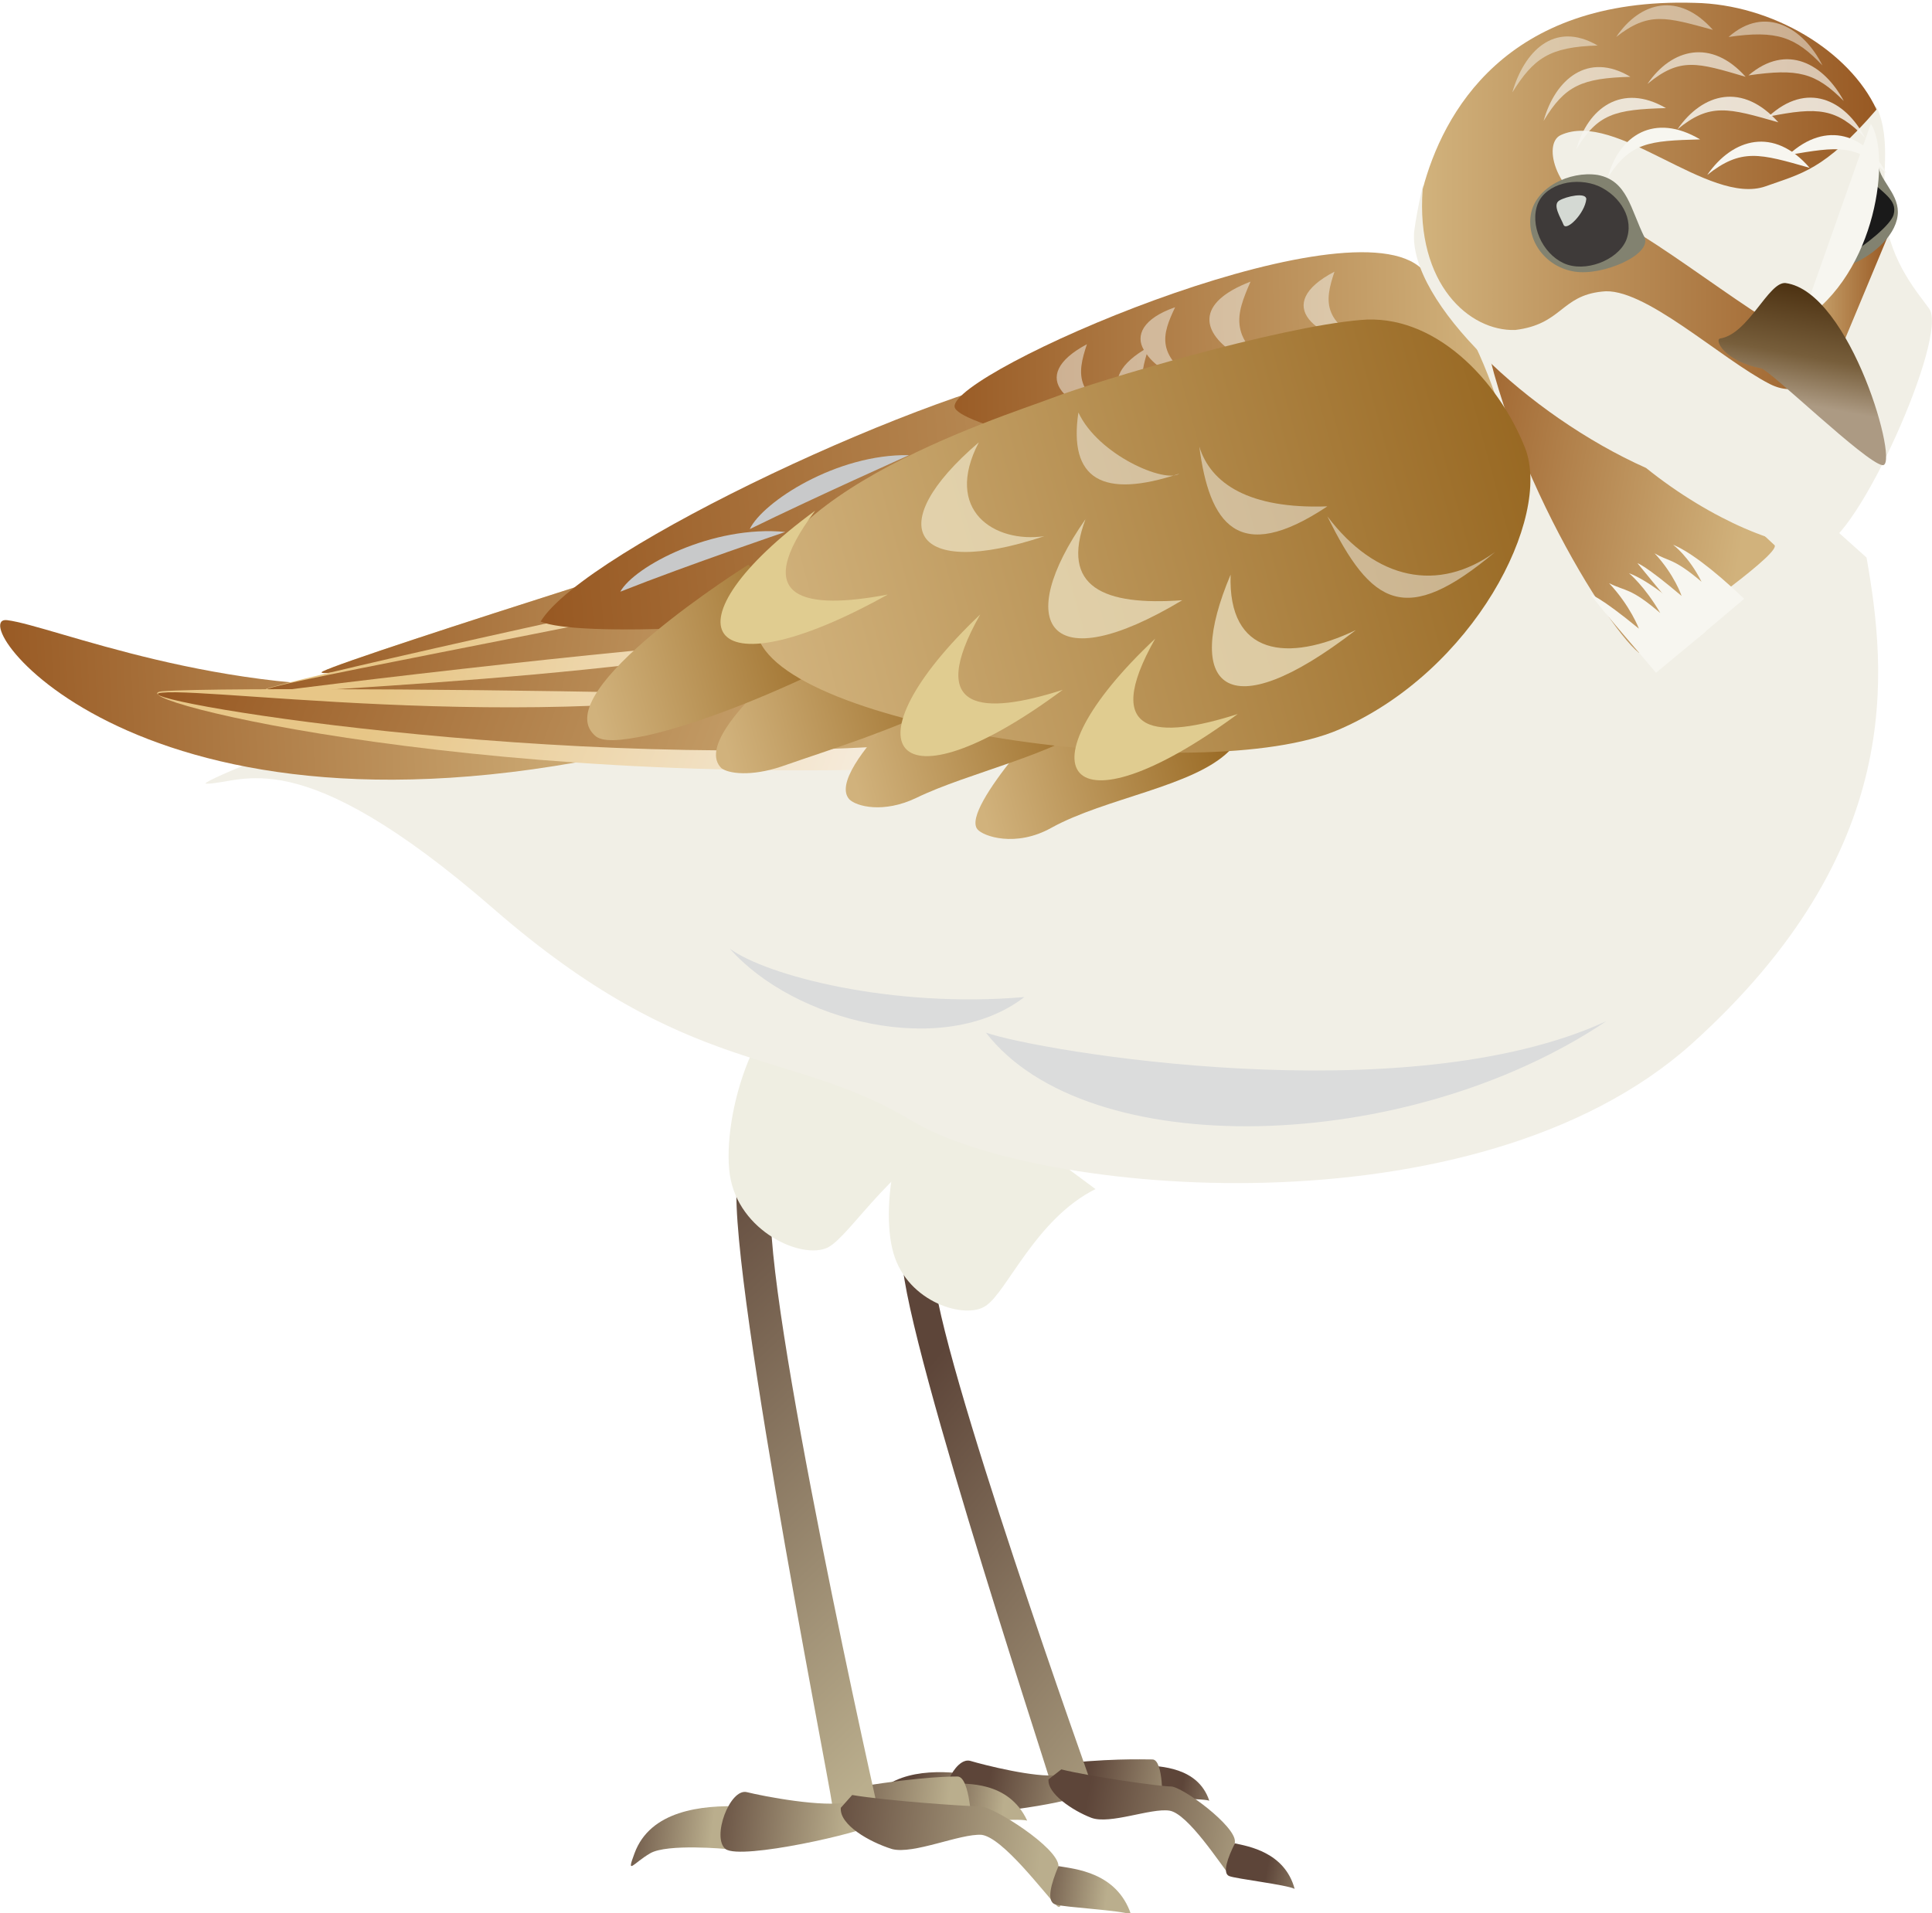 <?xml version="1.0" encoding="utf-8"?>
<!-- Generator: Adobe Illustrator 28.0.0, SVG Export Plug-In . SVG Version: 6.00 Build 0)  -->
<svg version="1.1" id="レイヤー_1" xmlns="http://www.w3.org/2000/svg" xmlns:xlink="http://www.w3.org/1999/xlink" x="0px"
	 y="0px" viewBox="0 0 135.8 134.5" style="enable-background:new 0 0 135.8 134.5;" xml:space="preserve">
<style type="text/css">
	.st0{fill:url(#SVGID_1_);}
	.st1{fill:url(#SVGID_00000139294571992269116470000010963608381148720540_);}
	.st2{fill:url(#SVGID_00000098185929975417868260000012676100852103127200_);}
	.st3{fill:url(#SVGID_00000083067954503642063310000001479396062380022951_);}
	.st4{fill:url(#SVGID_00000052821833711740243270000002774738551285228948_);}
	.st5{fill:#F6BDB1;}
	.st6{fill:url(#SVGID_00000150097637916127178570000016022490928343915708_);}
	.st7{fill:url(#SVGID_00000048492609294906221650000013378852810057443762_);}
	.st8{fill:#EFEEE2;}
	.st9{fill:url(#SVGID_00000072993184344386834520000011161457121391310482_);}
	.st10{fill:url(#SVGID_00000170263943182624928870000013159038289754842501_);}
	.st11{fill:url(#SVGID_00000003067252240205330940000016736520936880461440_);}
	.st12{fill:url(#SVGID_00000082345024875023377300000006842435591430088374_);}
	.st13{fill:url(#SVGID_00000106845563972103836250000006411011147562121360_);}
	.st14{fill:url(#SVGID_00000183239052440507555230000013103272215809710223_);}
	.st15{fill:url(#SVGID_00000034066013906913684970000004503617761782215087_);}
	.st16{fill:#F1EFE6;}
	.st17{fill:#DBDCDC;}
	.st18{fill:url(#SVGID_00000088816468014547183870000009304315285350040737_);}
	.st19{fill:url(#SVGID_00000059992116977042948440000016208012073318298046_);}
	.st20{fill:url(#SVGID_00000092428864120500238860000005581071449887751053_);}
	.st21{fill:url(#SVGID_00000026143482575846328190000009450479437666772661_);}
	.st22{fill:url(#SVGID_00000021808795100938860130000006223902712976283045_);}
	.st23{fill:url(#SVGID_00000020363300014345865230000013148497011994596752_);}
	.st24{fill:url(#SVGID_00000091731438930053997180000002906144809057594557_);}
	.st25{fill:url(#SVGID_00000123430008465261864120000006666946740528373944_);}
	.st26{fill:url(#SVGID_00000154425831500992740440000003077603562292700602_);}
	.st27{fill:url(#SVGID_00000065038164471404443840000005783360116513750930_);}
	.st28{fill:#F7F6F0;}
	.st29{fill:url(#SVGID_00000060729902885885376970000013465632807051415170_);}
	.st30{fill:#C8C9CA;}
	.st31{fill:url(#SVGID_00000169533649080275970000000003515526318886116255_);}
	.st32{opacity:0.5;fill:#F7F6F0;}
	.st33{fill:url(#SVGID_00000149373934676111281240000002037350370138308773_);}
	.st34{fill:url(#SVGID_00000140707516749019428730000010978189909532592813_);}
	.st35{fill:url(#SVGID_00000142879651176728420950000001345533260806871441_);}
	.st36{fill:url(#SVGID_00000180324300860347952000000012375548449173096591_);}
	.st37{fill:url(#SVGID_00000028307765465773559180000001219488833507658913_);}
	.st38{opacity:0.75;fill:#ECE1C1;}
	.st39{fill:#E0CC90;}
	.st40{fill:url(#SVGID_00000040558034456338961550000006696166145938302388_);}
	.st41{fill:#828270;}
	.st42{fill:#3E3A39;}
	.st43{fill:#D4D9D3;}
	.st44{fill:url(#SVGID_00000124161034714136437150000001551900138757126590_);}
	.st45{fill:#1A1A1A;}
	.st46{fill:url(#SVGID_00000015322493962009943540000008836619844045894317_);}
	.st47{opacity:0.833;fill:#F7F6F0;}
	.st48{opacity:0.667;fill:#F7F6F0;}
</style>
<g>
	<g>
		<g>
			
				<linearGradient id="SVGID_1_" gradientUnits="userSpaceOnUse" x1="8252.177" y1="911.875" x2="8257.238" y2="911.875" gradientTransform="matrix(-0.982 -0.187 -0.187 0.982 8362.57 772.626)">
				<stop  offset="0" style="stop-color:#BAAE8D"/>
				<stop  offset="1" style="stop-color:#5D4539"/>
			</linearGradient>
			<path class="st0" d="M80.5,124.1c-0.4,1-0.6,2.2-0.1,2.3c0.5,0.1,4,0,4.6,0.2C84.2,124.2,81.5,124.2,80.5,124.1z"/>
			
				<linearGradient id="SVGID_00000130634877152891625890000010304539370006681006_" gradientUnits="userSpaceOnUse" x1="8255.527" y1="911.696" x2="8263.925" y2="911.696" gradientTransform="matrix(-0.982 -0.187 -0.187 0.982 8362.57 772.626)">
				<stop  offset="0" style="stop-color:#BAAE8D"/>
				<stop  offset="1" style="stop-color:#5D4539"/>
			</linearGradient>
			<path style="fill:url(#SVGID_00000130634877152891625890000010304539370006681006_);" d="M73.6,124.1c4.3-0.5,6.6-0.4,7.4-0.4
				c0.8,0,0.7,3.1,0.7,3.1"/>
			
				<linearGradient id="SVGID_00000121258354455090520340000001110347185878197426_" gradientUnits="userSpaceOnUse" x1="8269.63" y1="915.922" x2="8275.854" y2="915.922" gradientTransform="matrix(-0.982 -0.187 -0.187 0.982 8362.57 772.626)">
				<stop  offset="0" style="stop-color:#BAAE8D"/>
				<stop  offset="1" style="stop-color:#5D4539"/>
			</linearGradient>
			<path style="fill:url(#SVGID_00000121258354455090520340000001110347185878197426_);" d="M67.7,124.7c-2.4-0.3-5.6-0.1-6.7,2.4
				c-0.6,1.4-0.2,0.6,0.9,0c1.1-0.5,4.7,0.1,4.7,0.1"/>
			
				<linearGradient id="SVGID_00000097471744701266700030000012469129245484374146_" gradientUnits="userSpaceOnUse" x1="9656.272" y1="3580.099" x2="9691.679" y2="3580.099" gradientTransform="matrix(-0.77 -0.637 -0.637 0.77 9805.196 3516.688)">
				<stop  offset="0" style="stop-color:#BAAE8D"/>
				<stop  offset="1" style="stop-color:#5D4539"/>
			</linearGradient>
			<path style="fill:url(#SVGID_00000097471744701266700030000012469129245484374146_);" d="M77.2,126.8
				c-0.6-1.7-11.3-31.6-11.6-37.5l-2.1-1.5c-1.2,2.3,9.9,35.9,10.4,37.7"/>
			
				<linearGradient id="SVGID_00000054955350075837896980000003295106787398279094_" gradientUnits="userSpaceOnUse" x1="8261.505" y1="914.558" x2="8270.674" y2="914.558" gradientTransform="matrix(-0.982 -0.187 -0.187 0.982 8362.57 772.626)">
				<stop  offset="0" style="stop-color:#BAAE8D"/>
				<stop  offset="1" style="stop-color:#5D4539"/>
			</linearGradient>
			<path style="fill:url(#SVGID_00000054955350075837896980000003295106787398279094_);" d="M74.3,124.8c-1.5,0.2-5.1-0.7-6.1-1
				c-1.1-0.3-2.4,2.6-1.5,3.4c0.9,0.8,8.6-0.5,9-0.9"/>
			<path class="st5" d="M75.7,126.3"/>
			
				<linearGradient id="SVGID_00000123403665283531692730000000323609107787628726_" gradientUnits="userSpaceOnUse" x1="8249.575" y1="914.658" x2="8263.652" y2="914.658" gradientTransform="matrix(-0.982 -0.187 -0.187 0.982 8362.57 772.626)">
				<stop  offset="0" style="stop-color:#BAAE8D"/>
				<stop  offset="1" style="stop-color:#5D4539"/>
			</linearGradient>
			<path style="fill:url(#SVGID_00000123403665283531692730000000323609107787628726_);" d="M74.6,124.4c2,0.5,6.9,1.2,7.7,1.2
				c0.8,0,4.6,2.8,4.5,3.9c-0.1,1.1,0.3,3-0.4,2.3c-0.6-0.7-2.9-4.3-4.2-4.5c-1.3-0.2-4.2,1-5.5,0.5c-1.3-0.5-3.1-1.7-3-2.7"/>
			
				<linearGradient id="SVGID_00000062167860428022021750000004342308261730235784_" gradientUnits="userSpaceOnUse" x1="8245.292" y1="916.13" x2="8250.296" y2="916.13" gradientTransform="matrix(-0.982 -0.187 -0.187 0.982 8362.57 772.626)">
				<stop  offset="0" style="stop-color:#BAAE8D"/>
				<stop  offset="1" style="stop-color:#5D4539"/>
			</linearGradient>
			<path style="fill:url(#SVGID_00000062167860428022021750000004342308261730235784_);" d="M86.8,129.6c-0.5,1-0.9,2.1-0.4,2.3
				c0.5,0.2,4,0.6,4.6,0.9C90.3,130.2,87.7,129.8,86.8,129.6z"/>
		</g>
		<path class="st8" d="M77,83.6c-4.2,2.1-6.2,7.2-7.7,8.2c-1.4,1-5.5-0.2-6.5-3.7c-1-3.4,0.3-11.2,4.1-12"/>
	</g>
	<g>
		
			<linearGradient id="SVGID_00000151508568966042342790000017727087827381348794_" gradientUnits="userSpaceOnUse" x1="7958.162" y1="614.283" x2="7964.001" y2="614.283" gradientTransform="matrix(-0.993 -0.12 -0.12 0.993 8046.803 471.662)">
			<stop  offset="0" style="stop-color:#BAAE8D"/>
			<stop  offset="1" style="stop-color:#5D4539"/>
		</linearGradient>
		<path style="fill:url(#SVGID_00000151508568966042342790000017727087827381348794_);" d="M66.8,125.4c-0.4,1.2-0.5,2.6,0.1,2.7
			c0.6,0.1,4.6-0.3,5.3-0.1C70.9,125.2,67.9,125.4,66.8,125.4z"/>
		
			<linearGradient id="SVGID_00000103265330961656147360000006985574911168548495_" gradientUnits="userSpaceOnUse" x1="7962.028" y1="614.075" x2="7971.719" y2="614.075" gradientTransform="matrix(-0.993 -0.12 -0.12 0.993 8046.803 471.662)">
			<stop  offset="0" style="stop-color:#BAAE8D"/>
			<stop  offset="1" style="stop-color:#5D4539"/>
		</linearGradient>
		<path style="fill:url(#SVGID_00000103265330961656147360000006985574911168548495_);" d="M58.8,125.9c4.9-0.9,7.5-1,8.5-1
			c0.9,0,1,3.5,1,3.5"/>
		
			<linearGradient id="SVGID_00000083079303742678396040000004668613279383452334_" gradientUnits="userSpaceOnUse" x1="7978.286" y1="618.951" x2="7985.467" y2="618.951" gradientTransform="matrix(-0.993 -0.12 -0.12 0.993 8046.803 471.662)">
			<stop  offset="0" style="stop-color:#BAAE8D"/>
			<stop  offset="1" style="stop-color:#5D4539"/>
		</linearGradient>
		<path style="fill:url(#SVGID_00000083079303742678396040000004668613279383452334_);" d="M52.1,127c-2.8-0.1-6.4,0.3-7.5,3.3
			c-0.6,1.6-0.1,0.7,1.1,0c1.2-0.7,5.4-0.3,5.4-0.3"/>
		
			<linearGradient id="SVGID_00000037664501431340089340000005135493673326704530_" gradientUnits="userSpaceOnUse" x1="9795.56" y1="4312.92" x2="9836.384" y2="4312.92" gradientTransform="matrix(-0.686 -0.728 -0.728 0.686 9928.009 4290.848)">
			<stop  offset="0" style="stop-color:#BAAE8D"/>
			<stop  offset="1" style="stop-color:#5D4539"/>
		</linearGradient>
		<path style="fill:url(#SVGID_00000037664501431340089340000005135493673326704530_);" d="M62.1,128.9c-0.5-2-8.5-37.8-7.9-44.5
			l-2.2-2.1c-1.7,2.5,6.2,42.4,6.5,44.6"/>
		
			<linearGradient id="SVGID_00000011003010035262125980000000046968578954495419_" gradientUnits="userSpaceOnUse" x1="7968.918" y1="617.379" x2="7979.493" y2="617.379" gradientTransform="matrix(-0.993 -0.12 -0.12 0.993 8046.803 471.662)">
			<stop  offset="0" style="stop-color:#BAAE8D"/>
			<stop  offset="1" style="stop-color:#5D4539"/>
		</linearGradient>
		<path style="fill:url(#SVGID_00000011003010035262125980000000046968578954495419_);" d="M59.6,126.7c-1.7,0.4-5.9-0.4-7.1-0.7
			c-1.2-0.3-2.5,3.2-1.5,4c1.1,0.8,9.8-1.2,10.3-1.7"/>
		<path class="st5" d="M61.3,128.3"/>
		
			<linearGradient id="SVGID_00000098217271341592645490000012706576644289684150_" gradientUnits="userSpaceOnUse" x1="7955.16" y1="617.491" x2="7971.398" y2="617.491" gradientTransform="matrix(-0.993 -0.12 -0.12 0.993 8046.803 471.662)">
			<stop  offset="0" style="stop-color:#BAAE8D"/>
			<stop  offset="1" style="stop-color:#5D4539"/>
		</linearGradient>
		<path style="fill:url(#SVGID_00000098217271341592645490000012706576644289684150_);" d="M59.9,126.2c2.3,0.4,8,0.8,9,0.8
			c0.9,0,5.5,2.9,5.5,4.2c0,1.3,0.5,3.5-0.2,2.7c-0.8-0.8-3.7-4.7-5.2-4.9c-1.5-0.1-4.8,1.4-6.3,1c-1.6-0.5-3.7-1.7-3.6-2.9"/>
		
			<linearGradient id="SVGID_00000138549692482181975470000014713054338858889354_" gradientUnits="userSpaceOnUse" x1="7950.22" y1="619.188" x2="7955.993" y2="619.188" gradientTransform="matrix(-0.993 -0.12 -0.12 0.993 8046.803 471.662)">
			<stop  offset="0" style="stop-color:#BAAE8D"/>
			<stop  offset="1" style="stop-color:#5D4539"/>
		</linearGradient>
		<path style="fill:url(#SVGID_00000138549692482181975470000014713054338858889354_);" d="M74.4,131.2c-0.5,1.2-0.9,2.5-0.2,2.7
			c0.6,0.2,4.6,0.4,5.3,0.7C78.5,131.6,75.5,131.4,74.4,131.2z"/>
		<path class="st8" d="M68.1,79.4c-5.1,1.8-8.2,7.4-9.9,8.3c-1.8,0.9-6.3-1.1-6.9-5.1c-0.6-4.1,1.9-12.8,6.4-13.1"/>
	</g>
	<g>
		<g>
			<path class="st16" d="M131.2,39.2c1.4,8,2.8,20.6-12.3,34.2C103.7,87,72.7,84,64.1,78.8c-8.6-5.2-15.6-2.9-29.4-14.9
				c-13.8-12-17.6-8.8-20.2-8.8c-2.6,0,93.8-36.4,93.8-36.4"/>
		</g>
		<path class="st17" d="M112.9,71.8c-14.1,6.5-39.9,2.1-43.6,0.8C76.4,81.8,98.9,81.2,112.9,71.8z"/>
		<path class="st17" d="M72,70.1c-9.3,0.8-18.1-1.5-20.7-3.4C55.8,71.8,66.3,74.5,72,70.1z"/>
	</g>
	
		<linearGradient id="SVGID_00000012465698879259130840000000164955302927687054_" gradientUnits="userSpaceOnUse" x1="7260.899" y1="-119.491" x2="7305.868" y2="-119.491" gradientTransform="matrix(-0.999 4.590000e-02 4.590000e-02 0.999 7303.585 -166.143)">
		<stop  offset="5.494510e-03" style="stop-color:#D1B27C"/>
		<stop  offset="1" style="stop-color:#985923"/>
	</linearGradient>
	<path style="fill:url(#SVGID_00000012465698879259130840000000164955302927687054_);" d="M29.3,48.1C15.6,49.1,3.7,44,0.5,43.6
		c-3.2-0.4,9,17.3,44.9,9"/>
	<g>
		<g>
			
				<linearGradient id="SVGID_00000069399213975544463930000008481750975087317156_" gradientUnits="userSpaceOnUse" x1="7585.067" y1="136.898" x2="7633.449" y2="136.898" gradientTransform="matrix(-1 -3.050000e-02 -3.050000e-02 1 7656.608 136.386)">
				<stop  offset="0" style="stop-color:#FAF6F4"/>
				<stop  offset="0.753" style="stop-color:#E7C687"/>
				<stop  offset="0.802" style="stop-color:#E7C687"/>
			</linearGradient>
			<path style="fill:url(#SVGID_00000069399213975544463930000008481750975087317156_);" d="M61.8,34.6
				c-5.1,1.5-36.9,11.5-39.1,12.6c-2.2,1.1,38-5.5,48.6-9.5"/>
			
				<linearGradient id="SVGID_00000097475910100766707980000007919800739397674412_" gradientUnits="userSpaceOnUse" x1="7587.461" y1="136.896" x2="7633.455" y2="136.896" gradientTransform="matrix(-1 -3.050000e-02 -3.050000e-02 1 7656.608 136.386)">
				<stop  offset="5.494510e-03" style="stop-color:#D1B27C"/>
				<stop  offset="1" style="stop-color:#985923"/>
			</linearGradient>
			<path style="fill:url(#SVGID_00000097475910100766707980000007919800739397674412_);" d="M61.8,34.6
				c-5.1,1.5-36.9,11.5-39.1,12.6c-2.2,1.1,35.6-5.8,46.2-9.8"/>
		</g>
		<g>
			
				<linearGradient id="SVGID_00000025441907840220689260000015934156927589813126_" gradientUnits="userSpaceOnUse" x1="8101.547" y1="514.966" x2="8153.354" y2="514.966" gradientTransform="matrix(-0.979 -0.137 -0.137 0.979 8070.484 650.58)">
				<stop  offset="0" style="stop-color:#FAF6F4"/>
				<stop  offset="0.753" style="stop-color:#E7C687"/>
				<stop  offset="0.802" style="stop-color:#E7C687"/>
			</linearGradient>
			<path style="fill:url(#SVGID_00000025441907840220689260000015934156927589813126_);" d="M57.2,40c-6.2,0.9-35.6,7.5-38.4,8.4
				c-2.7,0.9,33.3-1.2,52.2-4.6"/>
			
				<linearGradient id="SVGID_00000075878506941641915240000010723947149906874301_" gradientUnits="userSpaceOnUse" x1="8104.906" y1="514.365" x2="8153.355" y2="514.365" gradientTransform="matrix(-0.979 -0.137 -0.137 0.979 8070.484 650.58)">
				<stop  offset="5.494510e-03" style="stop-color:#D1B27C"/>
				<stop  offset="1" style="stop-color:#985923"/>
			</linearGradient>
			<path style="fill:url(#SVGID_00000075878506941641915240000010723947149906874301_);" d="M61.4,39.4c-9.7,2.7-39.8,8.1-42.5,9
				c-2.7,0.9,33.1-1.9,49-5.3"/>
		</g>
		<g>
			
				<linearGradient id="SVGID_00000075858690787272330730000005348966326020360344_" gradientUnits="userSpaceOnUse" x1="8529.695" y1="1004.366" x2="8584.694" y2="1004.366" gradientTransform="matrix(-0.958 -0.243 -0.243 0.958 8484.361 1163.149)">
				<stop  offset="0" style="stop-color:#FAF6F4"/>
				<stop  offset="0.753" style="stop-color:#E7C687"/>
				<stop  offset="0.802" style="stop-color:#E7C687"/>
			</linearGradient>
			<path style="fill:url(#SVGID_00000075858690787272330730000005348966326020360344_);" d="M52.7,45.1c-7.3,0.3-34.3,3.5-37.6,4.1
				c-3.3,0.6,28.6,3.1,55.8,0.2"/>
			
				<linearGradient id="SVGID_00000145750647810717620790000008276825261447985566_" gradientUnits="userSpaceOnUse" x1="8534.021" y1="1002.844" x2="8584.685" y2="1002.844" gradientTransform="matrix(-0.958 -0.243 -0.243 0.958 8484.361 1163.149)">
				<stop  offset="5.494510e-03" style="stop-color:#D1B27C"/>
				<stop  offset="1" style="stop-color:#985923"/>
			</linearGradient>
			<path style="fill:url(#SVGID_00000145750647810717620790000008276825261447985566_);" d="M61,43.8c-14.2,4-42.6,4.7-45.9,5.3
				c-3.3,0.6,30.7,2,51.7-0.9"/>
		</g>
		<g>
			
				<linearGradient id="SVGID_00000143594143270812303460000011682537277786690971_" gradientUnits="userSpaceOnUse" x1="8839.455" y1="1563.501" x2="8897.182" y2="1563.501" gradientTransform="matrix(-0.937 -0.349 -0.349 0.937 8898.239 1677.343)">
				<stop  offset="0" style="stop-color:#FAF6F4"/>
				<stop  offset="0.753" style="stop-color:#E7C687"/>
				<stop  offset="0.802" style="stop-color:#E7C687"/>
			</linearGradient>
			<path style="fill:url(#SVGID_00000143594143270812303460000011682537277786690971_);" d="M48.2,48.8c-8.4-0.3-33-0.5-36.8-0.2
				C7.6,49,35.3,56,70.8,53.7"/>
			
				<linearGradient id="SVGID_00000142159179618058926600000003412646168576655280_" gradientUnits="userSpaceOnUse" x1="8844.676" y1="1562.018" x2="8897.154" y2="1562.018" gradientTransform="matrix(-0.937 -0.349 -0.349 0.937 8898.239 1677.343)">
				<stop  offset="5.494510e-03" style="stop-color:#D1B27C"/>
				<stop  offset="1" style="stop-color:#985923"/>
			</linearGradient>
			<path style="fill:url(#SVGID_00000142159179618058926600000003412646168576655280_);" d="M60.7,47c-18.8,5.2-45.5,1.3-49.3,1.7
				c-3.8,0.3,28.2,5.8,54.4,3.5"/>
		</g>
	</g>
	<g>
		
			<linearGradient id="SVGID_00000038393360308403022640000008124423228930452114_" gradientUnits="userSpaceOnUse" x1="8106.763" y1="744.311" x2="8130.699" y2="744.311" gradientTransform="matrix(-0.986 -0.168 -0.168 0.986 8241.763 660.837)">
			<stop  offset="5.494510e-03" style="stop-color:#D1B27C"/>
			<stop  offset="1" style="stop-color:#985923"/>
		</linearGradient>
		<path style="fill:url(#SVGID_00000038393360308403022640000008124423228930452114_);" d="M103.8,18.9c0.3,10.8,8.8,24.9,11.4,27
			c3.9-2.7,10.2-7.2,9.5-7.6"/>
		<path class="st28" d="M122.6,42.1c-2.3-2.2-4-3.4-5-3.8c0,0,1.1,0.8,2,2.6c-2-1.7-2.3-1.4-3.3-2c1.4,1.5,1.9,3,1.9,3
			c-2.6-2.2-3.1-2.3-3.1-2.3c1.3,1.6,3.4,4.1,4.3,5.2"/>
		<path class="st28" d="M119.9,44.4c-2.4-2.4-4.3-3.7-5.4-4.1c0,0,1.1,0.9,2.2,2.8c-2.1-1.8-2.4-1.5-3.6-2.1
			c1.5,1.6,2.1,3.2,2.1,3.2c-2.8-2.3-3.4-2.4-3.4-2.4c1.3,1.7,3.7,4.4,4.6,5.5"/>
	</g>
	<g>
		
			<linearGradient id="SVGID_00000126289082806020247200000012106777479273185952_" gradientUnits="userSpaceOnUse" x1="6995.336" y1="-273.786" x2="7056.343" y2="-273.786" gradientTransform="matrix(-0.996 8.840000e-02 8.840000e-02 0.996 7090.424 -313.834)">
			<stop  offset="5.494510e-03" style="stop-color:#D1B27C"/>
			<stop  offset="1" style="stop-color:#985923"/>
		</linearGradient>
		<path style="fill:url(#SVGID_00000126289082806020247200000012106777479273185952_);" d="M75.1,25.8C65.8,27.1,41.1,38.6,38,43.7
			c5.2,2.2,52.9-2.5,60.5-8"/>
		<g>
			<path class="st30" d="M72.1,32.8c-5.1-0.5-10.6,2.4-11.6,4.2C65.3,35,72.1,32.8,72.1,32.8z"/>
			<path class="st30" d="M64.7,36.8c-5.1-0.5-10.6,2.4-11.6,4.2C58,39,64.7,36.8,64.7,36.8z"/>
			<path class="st30" d="M55.2,37.4c-5.1-0.5-10.6,2.4-11.6,4.2C48.4,39.7,55.2,37.4,55.2,37.4z"/>
			<path class="st30" d="M63.9,32c-5.1-0.1-10.3,3.3-11.2,5.2C57.4,34.9,63.9,32,63.9,32z"/>
		</g>
	</g>
	<g>
		
			<linearGradient id="SVGID_00000000905169375710768210000012804327707373169811_" gradientUnits="userSpaceOnUse" x1="7325.663" y1="-33.424" x2="7365.056" y2="-33.424" gradientTransform="matrix(-1 1.750000e-02 1.750000e-02 1 7431.239 -67.841)">
			<stop  offset="5.494510e-03" style="stop-color:#D1B27C"/>
			<stop  offset="1" style="stop-color:#985923"/>
		</linearGradient>
		<path style="fill:url(#SVGID_00000000905169375710768210000012804327707373169811_);" d="M99.7,18.7c-5.7-4.4-32.9,7.5-32.6,9.9
			c0.3,2.4,37.4,8.7,39.1,7.7C107.8,35.3,104.5,22.4,99.7,18.7z"/>
		<path class="st32" d="M80.6,24.9c0.6,0.9,2.1,1.8,4.1,2.4c-0.2,1.6,2.2,3.4,5.7,4.4c0.7,1,2.7,1.8,5.1,2.2c-4.3-1.6-4-3.3-3.3-5.4
			c-2.1,1.1-2.5,2.2-1.9,3.2c-4.4-2.4-4-4.2-3-6.4c0.8,0.4,1.7,0.8,2.7,1.2c0.4,1.2,2.5,2.2,5.4,2.6c-4.3-1.6-4-3.2-3.3-5.4
			c-1.6,0.9-2.2,1.7-2.1,2.5c-3.8-2.3-3.1-4.1-2.1-6.4c-3.9,1.5-3.5,3.6-0.9,5.2c-1.5,0.6-2.2,1.4-2.4,2.1c-3.5-2-2.9-3.6-2-5.5
			c-2.3,0.8-2.8,2-2.2,3C76.5,27,79.3,29.4,84,30C79.9,28.5,80,26.9,80.6,24.9z M79.7,29.6c-4.3-1.6-4-3.3-3.3-5.4
			C72.1,26.5,74.9,28.9,79.7,29.6z M101.9,31.6c-4.6-0.5-4.7-2.2-4.5-4.5C93.7,30.4,97,32.1,101.9,31.6z M97.1,24.5
			c-4.3-1.6-4-3.3-3.3-5.4C89.4,21.4,92.3,23.9,97.1,24.5z"/>
	</g>
	<g>
		<g>
			
				<linearGradient id="SVGID_00000135671494811847082430000017999421054312739497_" gradientUnits="userSpaceOnUse" x1="7027.563" y1="-252.789" x2="7009.311" y2="-256.007" gradientTransform="matrix(-0.996 8.840000e-02 8.840000e-02 0.996 7090.424 -313.834)">
				<stop  offset="5.494510e-03" style="stop-color:#D1B27C"/>
				<stop  offset="1" style="stop-color:#986822"/>
			</linearGradient>
			<path style="fill:url(#SVGID_00000135671494811847082430000017999421054312739497_);" d="M86.4,52.8c-2.5,2.5-8.7,3.3-12.5,5.4
				c-2.5,1.4-4.8,0.6-5.2,0.1c-1.2-1.5,6-9,6-9"/>
			
				<linearGradient id="SVGID_00000092445057575038044750000002693457044693248934_" gradientUnits="userSpaceOnUse" x1="7036.422" y1="-256.141" x2="7018.114" y2="-259.369" gradientTransform="matrix(-0.996 8.840000e-02 8.840000e-02 0.996 7090.424 -313.834)">
				<stop  offset="5.494510e-03" style="stop-color:#D1B27C"/>
				<stop  offset="1" style="stop-color:#986822"/>
			</linearGradient>
			<path style="fill:url(#SVGID_00000092445057575038044750000002693457044693248934_);" d="M77.4,50.6c-3.3,2.5-9.3,3.7-13,5.5
				c-2.3,1.1-4.2,0.6-4.7,0.1c-1.9-2.1,7.6-10,7.6-10"/>
			
				<linearGradient id="SVGID_00000054264269530302708320000016961958021679308470_" gradientUnits="userSpaceOnUse" x1="7045.296" y1="-259.48" x2="7026.915" y2="-262.721" gradientTransform="matrix(-0.996 8.840000e-02 8.840000e-02 0.996 7090.424 -313.834)">
				<stop  offset="5.494510e-03" style="stop-color:#D1B27C"/>
				<stop  offset="1" style="stop-color:#986822"/>
			</linearGradient>
			<path style="fill:url(#SVGID_00000054264269530302708320000016961958021679308470_);" d="M68.4,48.4c-4.1,2.5-9.8,4.2-13.5,5.5
				c-2.1,0.7-3.7,0.5-4.2,0.1c-2.6-2.6,9.2-11,9.2-11"/>
			
				<linearGradient id="SVGID_00000178182265467888061260000007978818208076668841_" gradientUnits="userSpaceOnUse" x1="7054.178" y1="-262.778" x2="7035.708" y2="-266.035" gradientTransform="matrix(-0.996 8.840000e-02 8.840000e-02 0.996 7090.424 -313.834)">
				<stop  offset="5.494510e-03" style="stop-color:#D1B27C"/>
				<stop  offset="1" style="stop-color:#986822"/>
			</linearGradient>
			<path style="fill:url(#SVGID_00000178182265467888061260000007978818208076668841_);" d="M59.5,46.2c-4.8,2.5-10.4,4.7-14,5.5
				c-1.9,0.4-3.2,0.5-3.7,0c-3.4-3.1,10.8-12,10.8-12"/>
		</g>
		<g>
			
				<linearGradient id="SVGID_00000040538981052772895070000001661904522102285236_" gradientUnits="userSpaceOnUse" x1="7040.639" y1="-261.962" x2="6985.973" y2="-271.601" gradientTransform="matrix(-0.996 8.840000e-02 8.840000e-02 0.996 7090.424 -313.834)">
				<stop  offset="5.494510e-03" style="stop-color:#D1B27C"/>
				<stop  offset="1" style="stop-color:#986822"/>
			</linearGradient>
			<path style="fill:url(#SVGID_00000040538981052772895070000001661904522102285236_);" d="M95.6,22.5c5.2-0.5,9.7,4.2,11.6,9
				c1.9,4.9-3.6,15.7-13.1,19.8c-9.5,4.1-39.5-0.1-40.9-6.8C51.4,35.2,70.5,29.3,73.9,28C77.3,26.7,89.8,23,95.6,22.5z"/>
			<path class="st32" d="M105.1,38.8c-4,2.9-8.4,2-11.8-2.5C96.4,42.6,98.8,44.1,105.1,38.8z"/>
			<path class="st38" d="M95.3,44.3c-4.8,2.3-9,1.8-8.8-3.9C83.2,48.2,86.1,51.4,95.3,44.3z"/>
			<path class="st39" d="M87,50.2c-5.6,1.8-9.7,1.6-5.8-5.3C71.4,54.1,74.9,59.1,87,50.2z"/>
			<path class="st32" d="M93.3,35.6c-5.5,0.2-8.2-1.6-9-4.2C85,36.8,87,39.8,93.3,35.6z"/>
			<path class="st38" d="M83.1,42.2c-5.5,0.4-8.6-0.9-6.8-5.7C71.2,43.8,73.6,47.9,83.1,42.2z"/>
			<path class="st39" d="M74.7,48.5c-5.6,1.8-9.7,1.6-5.8-5.3C59.2,52.4,62.7,57.4,74.7,48.5z"/>
			<path class="st39" d="M62.4,41.8c-5.8,1.1-9.8,0.4-5.1-5.9C46.5,43.8,49.3,49.1,62.4,41.8z"/>
			<path class="st38" d="M68.8,31.1c-6.9,5.9-4.7,9.7,4.6,6.6C69.9,38.2,66.3,35.9,68.8,31.1z"/>
			<path class="st32" d="M75.8,29c1.4,3,6.1,5,7.1,4.3C77.5,35.1,75.1,33.7,75.8,29z"/>
		</g>
	</g>
	<path class="st16" d="M100,13.1c-0.3,1.3-0.5,2.4-0.6,3.2c-0.4,4.9,8,12.9,16.3,16.6c4.6,3.7,9.8,5.8,12.3,5.5
		c2.5-0.3,9-14.8,7.6-16.7c-0.7-1-2.7-3.2-3.1-6.5c-0.3-2.6,0.5-5.3-0.6-7.7l-15.3-3.2L100,13.1z"/>
	
		<linearGradient id="SVGID_00000053508933135018945640000015268604874134132877_" gradientUnits="userSpaceOnUse" x1="99.924" y1="13.645" x2="131.868" y2="13.645">
		<stop  offset="5.494510e-03" style="stop-color:#D1B27C"/>
		<stop  offset="1" style="stop-color:#985923"/>
	</linearGradient>
	<path style="fill:url(#SVGID_00000053508933135018945640000015268604874134132877_);" d="M112.6,20.5c2.9-0.4,8.3,4.7,11.8,6.5
		c3.6,1.8,4.3-3.9,2.9-3.2c-1.4,0.7-10.8-7.2-14.4-8.6c-3.6-1.4-4.5-5.1-3.2-5.7c3.9-1.8,10.4,5,14.4,3.6c2.5-0.9,4.1-1.1,7.8-5.4
		c-1.9-4.1-7.3-7.4-12.8-7.5c-13.3-0.4-17.7,7.8-19.1,13.1c-0.5,6.7,3.3,10,6.5,9.9C109.8,22.8,109.7,20.8,112.6,20.5z"/>
	<g>
		<path class="st41" d="M107.6,15.1c-0.3,1.9,1.1,3.7,3.1,4c2,0.3,5.4-1.2,4.9-2.4c-1-2-1.2-4-3.3-4.4
			C110.3,12,107.9,13.2,107.6,15.1z"/>
		<path class="st42" d="M108.1,14.3c-0.6,1.5,0.3,3.5,1.8,4.2c1.5,0.7,3.8-0.2,4.4-1.6c0.6-1.5-0.4-3.1-1.9-3.8
			C110.8,12.4,108.7,12.9,108.1,14.3z"/>
		<path class="st43" d="M111.5,14c-0.1,1-1.4,2.3-1.6,1.8c-0.2-0.5-0.8-1.4-0.3-1.7C110.1,13.8,111.5,13.5,111.5,14z"/>
	</g>
	
		<linearGradient id="SVGID_00000010279663341314866030000013330595869397136257_" gradientUnits="userSpaceOnUse" x1="126.516" y1="21.829" x2="132.735" y2="21.829">
		<stop  offset="5.494510e-03" style="stop-color:#D1B27C"/>
		<stop  offset="1" style="stop-color:#985923"/>
	</linearGradient>
	<path style="fill:url(#SVGID_00000010279663341314866030000013330595869397136257_);" d="M130.8,16.2c-2.4,2.4-4.3,7.4-4.3,7.4
		l1.7,3.8l4.5-10.8"/>
	<g>
		<path class="st41" d="M129.7,18.1c0,0.4,0.2,0.6,0.4,0.5c1.7-0.7,3.3-2.2,3.3-3.7c0-1.4-1.4-2.3-1.4-3.5c0-1.1-0.4-0.4-0.9,0.8"/>
		<path class="st45" d="M133.1,15.1c0.3-1.1-0.8-1.5-2-2.8c-0.7,1.7-1.5,4.6-1.4,5.8C131.2,17.2,132.9,15.8,133.1,15.1z"/>
	</g>
	<path class="st28" d="M131.5,8.7c1.4,2.1,0.5,10.5-4.9,13.9"/>
	
		<linearGradient id="SVGID_00000086693802060196421390000005057364724306360730_" gradientUnits="userSpaceOnUse" x1="126.089" y1="31.639" x2="128.119" y2="20.41">
		<stop  offset="0.286" style="stop-color:#AC9A83"/>
		<stop  offset="0.582" style="stop-color:#775E3B"/>
		<stop  offset="1" style="stop-color:#4D3212"/>
	</linearGradient>
	<path style="fill:url(#SVGID_00000086693802060196421390000005057364724306360730_);" d="M120.9,23.8c2-0.3,3.4-4,4.6-3.9
		c4.6,0.6,8.1,13.1,6.8,12.8c-1.2-0.2-7.8-6.6-8.5-6.8C121.2,25.4,120.5,23.9,120.9,23.8z"/>
	<g>
		<path class="st28" d="M120,12.3c1.8-2.6,4.7-3.4,7.2-0.5C123.7,10.8,122.4,10.4,120,12.3z"/>
		<path class="st47" d="M117.9,9.1c1.8-2.6,4.6-3.3,7.1-0.5C121.5,7.6,120.2,7.2,117.9,9.1z"/>
		<path class="st48" d="M115.8,5.9c1.7-2.5,4.5-3.2,6.9-0.5C119.3,4.4,118.1,4,115.8,5.9z"/>
		<path class="st32" d="M113.6,2.6c1.7-2.5,4.4-3.2,6.8-0.5C117.1,1.2,115.9,0.8,113.6,2.6z"/>
	</g>
	<g>
		<path class="st28" d="M113,12.5c0.8-3,3.3-4.6,6.5-2.7C115.9,9.9,114.6,10,113,12.5z"/>
		<path class="st47" d="M110.8,10.5c0.8-2.9,3.2-4.7,6.3-2.9C113.5,7.7,112.3,8,110.8,10.5z"/>
		<path class="st48" d="M108.5,8.5c0.8-2.9,3.1-4.9,6.1-3.1C111.2,5.5,110,6,108.5,8.5z"/>
		<path class="st32" d="M106.3,6.5c0.8-2.8,2.9-5.1,6-3.3C108.9,3.3,107.8,4.1,106.3,6.5z"/>
	</g>
	<g>
		<path class="st28" d="M132.6,12.2c-1.4-2.7-4.2-3.8-6.9-1.3C129.2,10.3,130.5,10.1,132.6,12.2z"/>
		<path class="st47" d="M131.1,9.7c-1.4-2.7-4.1-4-6.8-1.5C127.8,7.5,129.1,7.6,131.1,9.7z"/>
		<path class="st48" d="M129.6,7.1c-1.4-2.6-4-4.1-6.7-1.8C126.4,4.8,127.6,5.1,129.6,7.1z"/>
		<path class="st32" d="M128.1,4.6c-1.3-2.6-4-4.3-6.6-2C124.9,2.1,126.2,2.6,128.1,4.6z"/>
	</g>
</g>
</svg>
